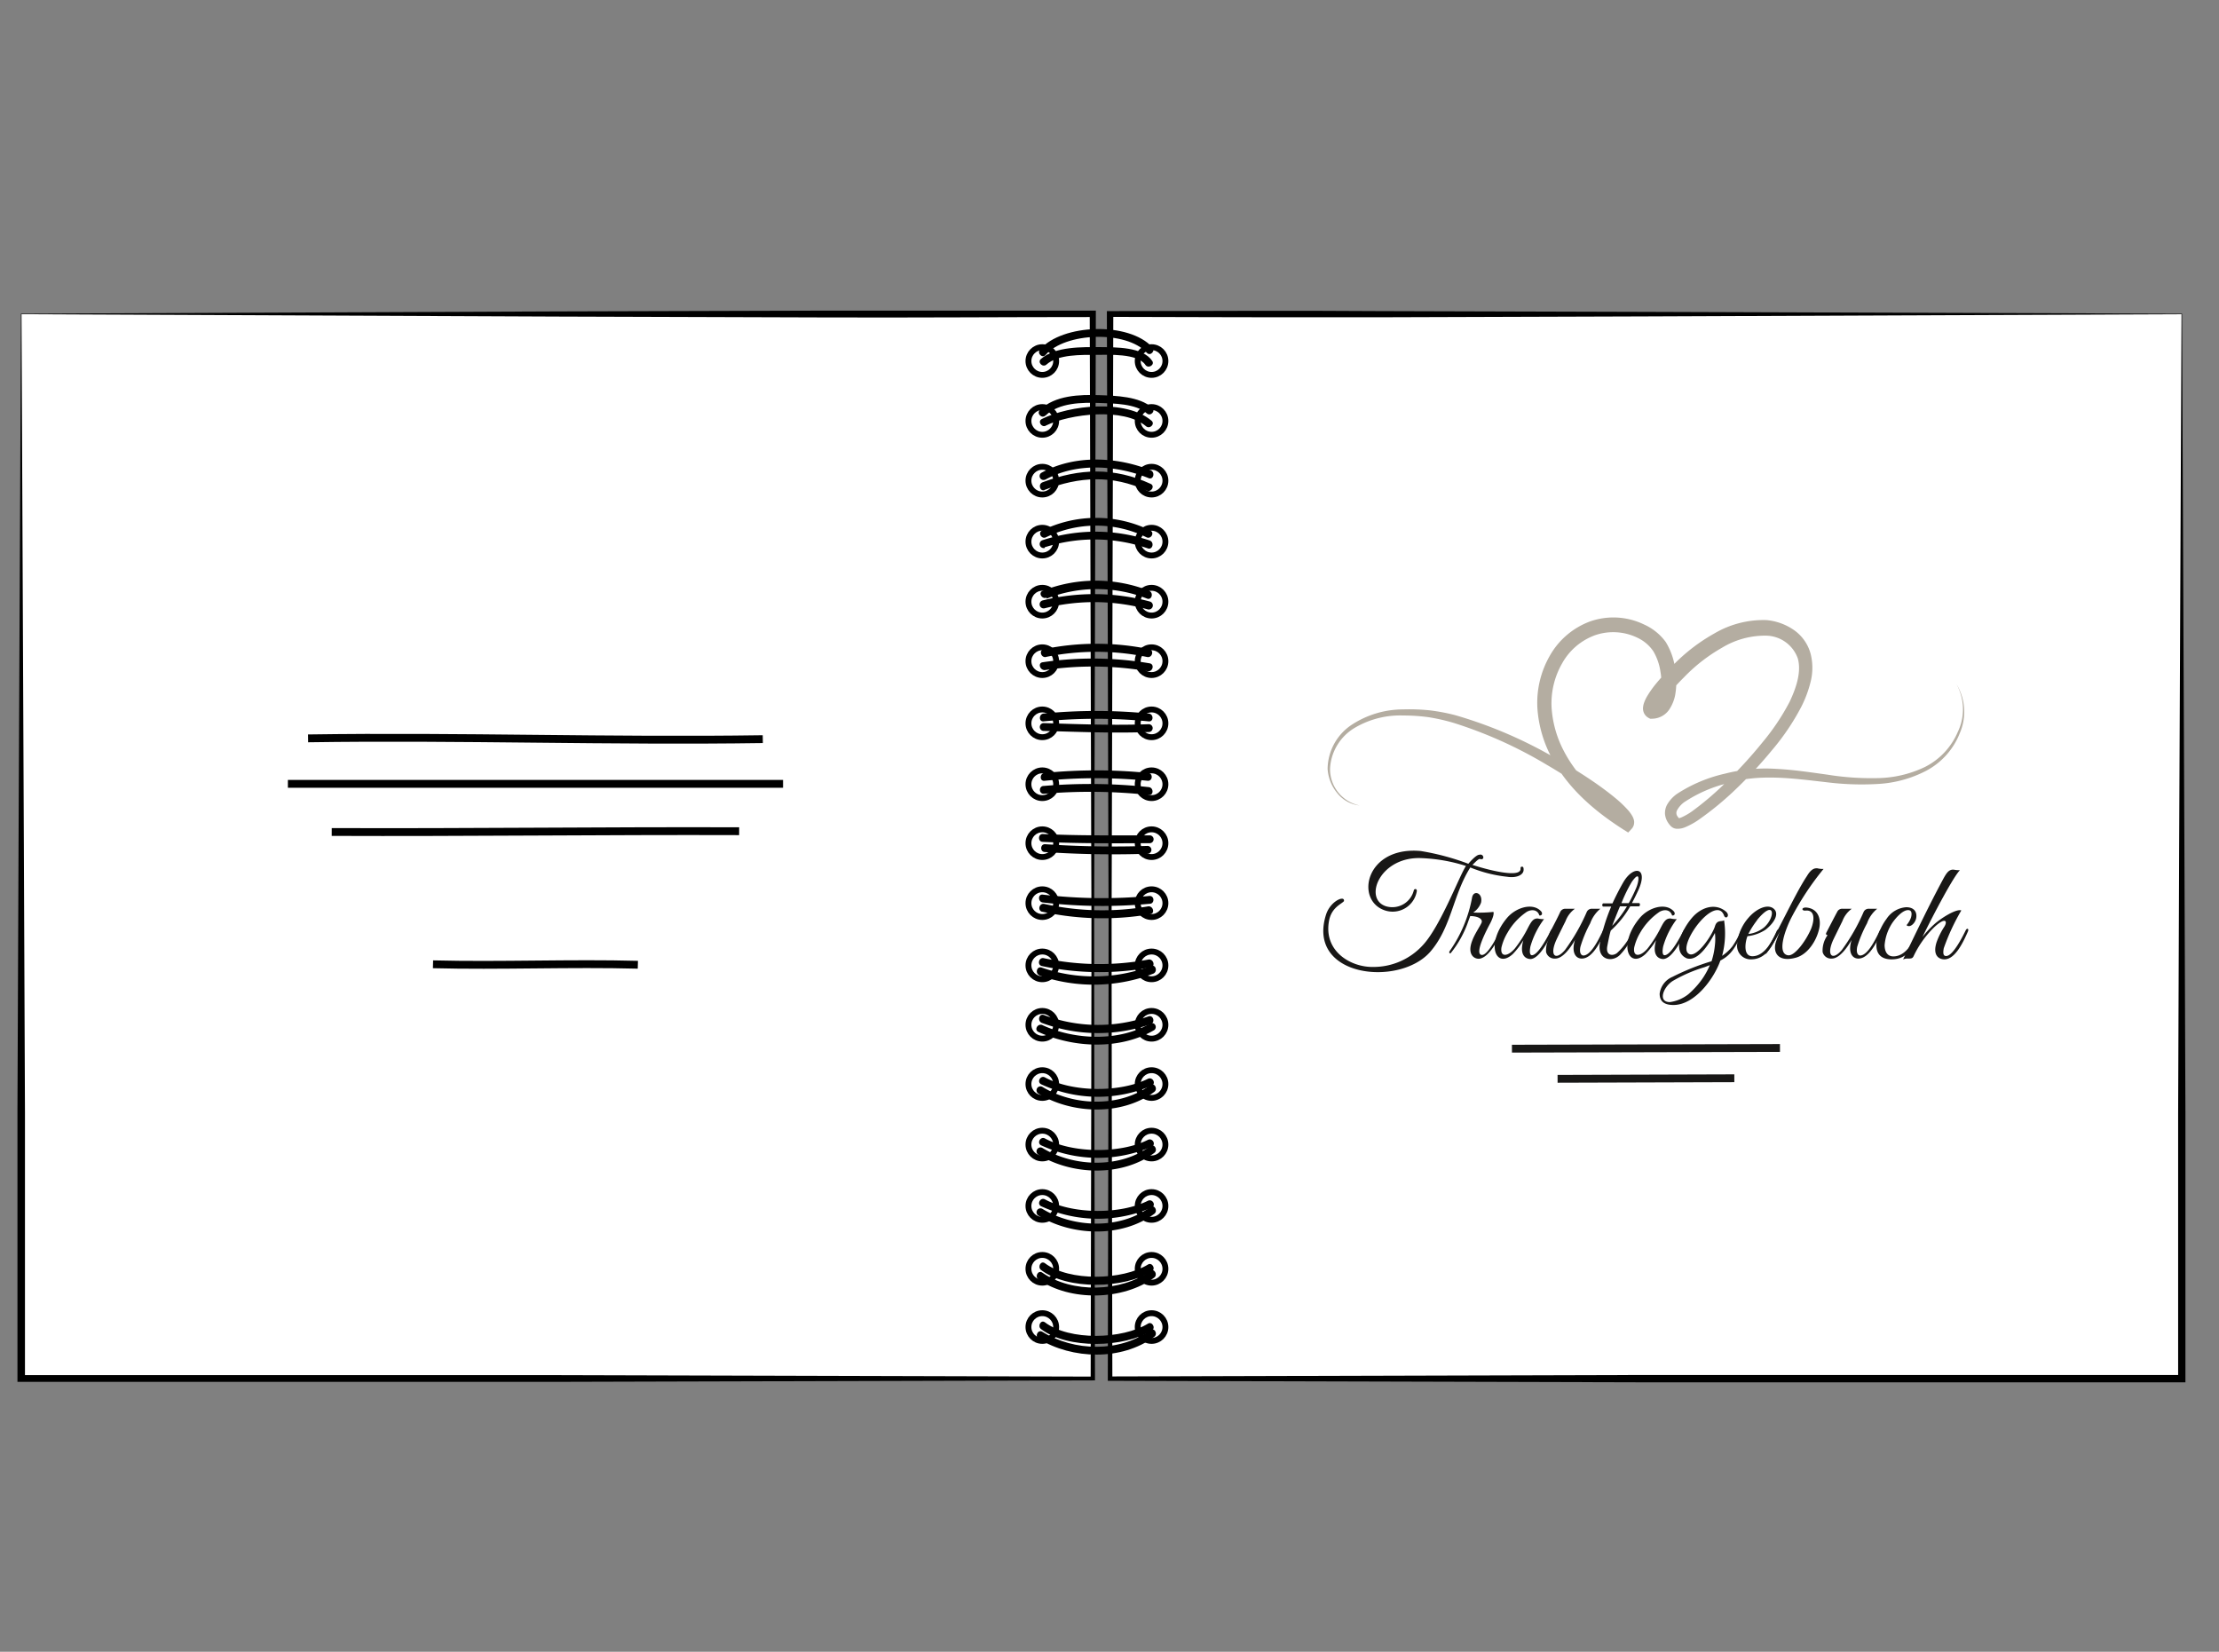 <svg id="Ebene_2" data-name="Ebene 2" xmlns="http://www.w3.org/2000/svg" viewBox="0 0 283.49 211"><rect x="0" y="0" width="283.49" height="211" fill="#808080" stroke="none"/><defs><style>.cls-1{fill:#fff;}.cls-2,.cls-3,.cls-6{fill:none;}.cls-2,.cls-3{stroke:#000;stroke-miterlimit:5;}.cls-2{stroke-width:0.75px;}.cls-4{fill:#b4ada1;}.cls-5{fill:#181716;}.cls-6{stroke:#181716;stroke-miterlimit:10;}</style></defs><title>sogehts_trautagebuch_2</title><g id="Pfeil"><path d="M242.38,138.32,241,157.19c-.05.64.95.64,1,0l1.39-18.87c.05-.65-.95-.64-1,0Z"/><path d="M242.51,138.43a94,94,0,0,0,10.57,15.27c.43.49,1.13-.22.71-.7a93.39,93.39,0,0,1-10.42-15.07.5.5,0,0,0-.86.5Z"/><path d="M241.93,157.64l3.9-3c.51-.4-.2-1.1-.7-.71l-3.91,3c-.5.4.21,1.1.71.71Z"/><path d="M249.51,153.85c1.31,0,2.62-.07,3.93,0,.64,0,.64-1,0-1-1.31-.07-2.62,0-3.93,0a.5.5,0,0,0,0,1Z"/><path d="M244.89,154.49l2.37,7.4c.2.61,1.16.35,1-.27l-2.37-7.39c-.2-.62-1.16-.35-1,.26Z"/><path d="M247.89,162.31c1.34-.51,2.7-1,4.07-1.42.61-.19.35-1.16-.27-1-1.37.44-2.72.91-4.07,1.41-.6.23-.34,1.2.27,1Z"/><path d="M248.89,153.61l2.39,6.7c.22.6,1.19.34,1-.26l-2.4-6.7c-.21-.61-1.18-.35-1,.26Z"/></g><rect class="cls-1" x="141.82" y="40.1" width="136.91" height="136"/><path d="M278.7,40.14l-68.55.28L176,40.53c-11.39,0-22.76,0-34.15-.05l.38-.38-.19,68c-.06,11.33,0,22.67,0,34l.07,34-.27-.27,68.46-.19,68.45,0-.48.49,0-33.91.13-33.95Zm.07-.07.3,67.89L279.2,142l0,34.09v.49h-.49l-68.45,0-68.46-.19h-.27v-.27l.07-34c0-11.33.07-22.67,0-34l-.19-68v-.38h.38c11.43,0,22.88-.09,34.31,0l34.28.1Z"/><rect class="cls-1" x="2.72" y="40.1" width="136.91" height="136"/><path d="M2.68,40.07,71,39.78l34.28-.1c11.43,0,22.88,0,34.31,0H140v.38l-.19,68c-.06,11.33,0,22.67,0,34l.08,34v.27h-.28l-68.45.19-68.46,0H2.23v-.49l0-34.09.14-34Zm.07.07.3,68.1.14,34,0,33.91-.49-.49,68.46,0,68.45.19-.27.27.07-34c0-11.33.07-22.67,0-34l-.19-68,.38.38c-11.39,0-22.76.09-34.15.05l-34.17-.11Z"/><circle class="cls-2" cx="147.12" cy="46.12" r="1.77"/><circle class="cls-2" cx="147.12" cy="53.77" r="1.77"/><circle class="cls-2" cx="147.12" cy="61.4" r="1.77"/><circle class="cls-2" cx="147.12" cy="69.19" r="1.77"/><circle class="cls-2" cx="147.12" cy="76.86" r="1.77"/><circle class="cls-2" cx="147.12" cy="84.46" r="1.77"/><circle class="cls-2" cx="147.12" cy="92.4" r="1.77"/><circle class="cls-2" cx="147.12" cy="100.18" r="1.77"/><circle class="cls-2" cx="147.12" cy="107.71" r="1.77"/><circle class="cls-2" cx="147.12" cy="115.37" r="1.77"/><circle class="cls-2" cx="147.12" cy="123.32" r="1.77"/><circle class="cls-2" cx="147.12" cy="130.91" r="1.77"/><circle class="cls-2" cx="147.12" cy="138.48" r="1.77"/><circle class="cls-2" cx="147.12" cy="146.21" r="1.77"/><circle class="cls-2" cx="147.12" cy="154.05" r="1.77"/><circle class="cls-2" cx="147.12" cy="162.08" r="1.77"/><circle class="cls-2" cx="147.12" cy="169.52" r="1.77"/><circle class="cls-2" cx="133.16" cy="46.12" r="1.77"/><circle class="cls-2" cx="133.16" cy="53.77" r="1.77"/><circle class="cls-2" cx="133.16" cy="61.4" r="1.77"/><circle class="cls-2" cx="133.16" cy="69.19" r="1.77"/><circle class="cls-2" cx="133.16" cy="76.86" r="1.77"/><circle class="cls-2" cx="133.16" cy="84.46" r="1.77"/><circle class="cls-2" cx="133.16" cy="92.4" r="1.77"/><circle class="cls-2" cx="133.16" cy="100.18" r="1.77"/><circle class="cls-2" cx="133.16" cy="107.71" r="1.77"/><circle class="cls-2" cx="133.16" cy="115.37" r="1.77"/><circle class="cls-2" cx="133.16" cy="123.32" r="1.77"/><circle class="cls-2" cx="133.16" cy="130.91" r="1.77"/><circle class="cls-2" cx="133.16" cy="138.48" r="1.77"/><circle class="cls-2" cx="133.16" cy="146.21" r="1.77"/><circle class="cls-2" cx="133.16" cy="154.05" r="1.77"/><circle class="cls-2" cx="133.16" cy="162.08" r="1.77"/><circle class="cls-2" cx="133.16" cy="169.52" r="1.77"/><path d="M132.66,171c4.33,2.67,10.63,2.85,14.8-.23.51-.38,0-1.25-.51-.86-3.9,2.88-9.74,2.73-13.78.22-.55-.34-1,.53-.51.87Z"/><path d="M133,169.78c3.42,2.6,10.61,2.4,14.16.18.54-.35,0-1.21-.51-.87-3.26,2-10,2.21-13.15-.17-.51-.39-1,.48-.5.86Z"/><path d="M132.66,163.43c4.05,2.85,10.83,2.7,14.79-.22.51-.38,0-1.25-.5-.87-3.7,2.73-10,2.89-13.79.23-.53-.37-1,.5-.5.86Z"/><path d="M133,162.23c3.42,2.59,10.61,2.4,14.16.17.54-.34,0-1.2-.51-.86-3.26,2-10,2.2-13.15-.17-.51-.39-1,.48-.5.86Z"/><path d="M132.66,155.28c4.31,2.65,10.66,2.85,14.8-.22.51-.38,0-1.25-.51-.87-3.86,2.87-9.75,2.7-13.78.23a.5.5,0,0,0-.51.86Z"/><path d="M133,154.08a17.26,17.26,0,0,0,14.16.17c.57-.29.07-1.15-.51-.86-3.56,1.78-9.63,1.73-13.15-.18-.56-.3-1.07.56-.5.87Z"/><path d="M132.66,147.5c4.31,2.64,10.66,2.85,14.8-.22.51-.38,0-1.25-.51-.87-3.86,2.87-9.75,2.7-13.78.23a.5.5,0,0,0-.51.86Z"/><path d="M133,146.3a17.26,17.26,0,0,0,14.16.17c.57-.29.07-1.15-.51-.86-3.56,1.78-9.63,1.73-13.15-.18-.56-.3-1.07.56-.5.87Z"/><path d="M132.66,139.7c4.31,2.64,10.66,2.85,14.8-.22.51-.38,0-1.25-.51-.87-3.86,2.87-9.75,2.7-13.78.23a.5.5,0,0,0-.51.86Z"/><path d="M133,138.5a17.26,17.26,0,0,0,14.16.17c.57-.29.07-1.15-.51-.86-3.56,1.78-9.63,1.73-13.15-.18-.56-.3-1.07.56-.5.87Z"/><path d="M132.66,131.82c4.51,2.07,10.42,2.32,14.79-.23a.5.5,0,0,0-.5-.86c-4,2.35-9.62,2.14-13.78.22-.59-.26-1.09.6-.51.87Z"/><path d="M133.09,130.66a20.43,20.43,0,0,0,13.92.17c.6-.22.34-1.18-.26-1a19.62,19.62,0,0,1-13.39-.17c-.61-.22-.87.74-.27,1Z"/><path d="M132.78,124.61a21.22,21.22,0,0,0,14.55-.23c.59-.24.34-1.2-.26-1a20.45,20.45,0,0,1-14,.22c-.61-.21-.87.76-.26,1Z"/><path d="M133.09,123.4a35.26,35.26,0,0,0,13.92.17c.63-.11.37-1.08-.27-1a34.1,34.1,0,0,1-13.39-.17c-.62-.14-.89.83-.26,1Z"/><path d="M133.14,116.46a35.87,35.87,0,0,0,13.81.32c.64-.11.37-1.07-.26-1a34.32,34.32,0,0,1-13.28-.31c-.63-.13-.9.83-.27,1Z"/><path d="M133.22,115.28a65,65,0,0,0,13.66.17c.63,0,.64-1,0-1a65,65,0,0,1-13.66-.17c-.64-.08-.63.92,0,1Z"/><path d="M133.5,108.84a130.1,130.1,0,0,0,13.1.22.5.5,0,0,0,0-1,130.1,130.1,0,0,1-13.1-.22c-.64,0-.64,1,0,1Z"/><path d="M133.22,107.54c4.55.22,9.1.19,13.66.17a.5.5,0,0,0,0-1c-4.56,0-9.11.05-13.66-.17-.64,0-.64,1,0,1Z"/><path d="M133.34,101.4a70.07,70.07,0,0,1,13.43.15c.63.07.63-.93,0-1a70.08,70.08,0,0,0-13.43-.15c-.64,0-.65,1,0,1Z"/><path d="M133.44,99.74a66.36,66.36,0,0,1,13.22,0c.64,0,.64-1,0-1a66.36,66.36,0,0,0-13.22,0c-.64.07-.64,1.07,0,1Z"/><path d="M133.34,93.37c4.48.12,8.94.31,13.42.14a.5.5,0,0,0,0-1c-4.48.17-8.94,0-13.42-.14a.5.5,0,0,0,0,1Z"/><path d="M133.33,92.15a68.49,68.49,0,0,1,13.43,0c.64.06.64-.94,0-1a68.49,68.49,0,0,0-13.43,0c-.63.07-.64,1.07,0,1Z"/><path d="M133.47,85.6a41.8,41.8,0,0,1,13.16.14c.63.1.9-.86.27-1a43.42,43.42,0,0,0-13.7-.14c-.63.09-.36,1,.27,1Z"/><path d="M133.57,83.93a32,32,0,0,1,13,0c.63.12.9-.84.27-1a33.18,33.18,0,0,0-13.5,0c-.63.13-.36,1.1.27,1Z"/><path d="M133.47,77.7a25.86,25.86,0,0,1,13.16.14.5.5,0,0,0,.27-1,27.29,27.29,0,0,0-13.7-.14.5.5,0,0,0,.27,1Z"/><path d="M133.71,76.47a17.52,17.52,0,0,1,12.84,0c.6.22.86-.74.26-1a18.54,18.54,0,0,0-13.61,0c-.59.26-.08,1.12.51.87Z"/><path d="M133.47,69.91a20.89,20.89,0,0,1,13.17.14c.6.22.87-.75.26-1A21.73,21.73,0,0,0,133.21,69a.5.5,0,0,0,.26,1Z"/><path d="M133.64,68.63a14.58,14.58,0,0,1,12.82,0c.57.3,1.08-.56.51-.86a15.62,15.62,0,0,0-13.84,0c-.57.29-.06,1.16.51.86Z"/><path d="M133.45,62.58c4.48-1.71,8.62-1.94,13.05.09.58.27,1.09-.6.5-.86-4.67-2.14-9.05-2-13.81-.2-.6.23-.34,1.2.26,1Z"/><path d="M133.49,61.3c4-2.23,9.1-1.91,13.26-.22.6.24.86-.73.27-1-4.42-1.78-9.79-2-14,.33a.5.5,0,0,0,.5.86Z"/><path d="M133.58,54.38c3.12-1.53,10-2.35,12.83.07.49.41,1.2-.3.7-.71-3.28-2.78-10.44-2-14-.22-.58.28-.07,1.14.5.86Z"/><path d="M133.58,53.08c1.71-1.66,4.69-1.68,6.92-1.6,1.72.06,4.64.07,6,1.32.47.43,1.18-.27.7-.71-1.62-1.46-4.67-1.54-6.72-1.61-2.52-.09-5.71,0-7.63,1.89-.46.45.25,1.16.71.71Z"/><path d="M133.69,46.57c1.51-1.34,4.5-1.23,6.37-1.24,1.52,0,5.27-.22,6.27,1.28.36.53,1.23,0,.87-.51-1.22-1.81-4.69-1.73-6.59-1.76-2.3,0-5.77-.12-7.63,1.52-.48.43.23,1.13.71.71Z"/><path d="M133.58,45.34c2.47-2.88,10.3-3.18,12.94-.27.43.47,1.13-.23.7-.71-3-3.29-11.51-3-14.35.28-.42.48.29,1.19.71.7Z"/><g id="Schrift"><path class="cls-3" d="M39.36,94.32c19.46-.29,38.63.39,58.09.1"/><path class="cls-3" d="M36.78,100.13l63.26,0"/><path class="cls-3" d="M42.38,106.28c17.26.07,34.8-.16,52.05-.1"/><path class="cls-3" d="M55.32,123.18c8.53.22,17.64-.17,26.17.06"/></g><g id="Zeichnung"><path class="cls-4" d="M249.94,87.37a6.83,6.83,0,0,1,.45,6.25,9.28,9.28,0,0,1-4.27,4.82,15.12,15.12,0,0,1-6.3,1.71,36.12,36.12,0,0,1-6.5-.23c-4.26-.48-8.54-1.11-12.57.12a17.5,17.5,0,0,0-5.62,2.46,3.16,3.16,0,0,0-.87,1,.73.73,0,0,0,.07.81,2.65,2.65,0,0,0,.17.22l0,0-.07,0,0,0a1.75,1.75,0,0,0,.44-.14,7.92,7.92,0,0,0,1.27-.73,38.22,38.22,0,0,0,4.75-4.11,57.34,57.34,0,0,0,4.26-4.7,29.22,29.22,0,0,0,3.47-5.17c.87-1.83,1.54-3.87,1.06-5.57a4.37,4.37,0,0,0-4.07-2.91,10.6,10.6,0,0,0-5.61,1.54,21.42,21.42,0,0,0-4.85,3.77,28,28,0,0,0-2.08,2.3,12.73,12.73,0,0,0-.85,1.21,2.83,2.83,0,0,0-.26.53c0,.07,0,.12,0,.06a.51.51,0,0,0-.05-.22.68.68,0,0,0-.28-.3l-.49-.12a.69.69,0,0,0,.55-.33,3,3,0,0,0,.44-1.07,7.84,7.84,0,0,0,0-2.78,7.12,7.12,0,0,0-.91-2.6,5,5,0,0,0-2-1.71,7.1,7.1,0,0,0-5.43-.34,7.9,7.9,0,0,0-4.22,3.6,10.28,10.28,0,0,0-1.35,5.59,13.82,13.82,0,0,0,1.61,5.68c1.88,3.58,5.08,6.34,8.51,8.65l-1,.11a.44.44,0,0,0-.12.32.62.62,0,0,0-.07-.16,4.74,4.74,0,0,0-.39-.54,12.69,12.69,0,0,0-1.1-1.1c-.8-.71-1.66-1.38-2.53-2a64.77,64.77,0,0,0-5.5-3.58,55.51,55.51,0,0,0-11.93-5.37,25,25,0,0,0-3.17-.72,23.31,23.31,0,0,0-3.24-.22,11.39,11.39,0,0,0-6.17,1.55,6.44,6.44,0,0,0-3.2,5.25,4.74,4.74,0,0,0,3.77,4.69,4.22,4.22,0,0,1-2.85-1.58,5.37,5.37,0,0,1-1.23-3.1,6.85,6.85,0,0,1,3.21-5.71,12,12,0,0,1,6.45-1.88,25.52,25.52,0,0,1,3.38.12,24.47,24.47,0,0,1,3.31.63,56.65,56.65,0,0,1,12.31,5.22c1.95,1.09,3.85,2.25,5.69,3.53.92.65,1.82,1.32,2.69,2.06a14.37,14.37,0,0,1,1.26,1.22,4.42,4.42,0,0,1,.59.78,2.08,2.08,0,0,1,.25.61,1.34,1.34,0,0,1,0,.5,1.2,1.2,0,0,1-.31.6l-.43.46-.56-.35c-3.6-2.29-7.07-5.19-9.18-9.15a15.53,15.53,0,0,1-1.86-6.41,12.07,12.07,0,0,1,1.54-6.59,9.82,9.82,0,0,1,5.2-4.47,9,9,0,0,1,6.9.4A6.94,6.94,0,0,1,212.8,82a8.75,8.75,0,0,1,1.2,3.33,9.7,9.7,0,0,1,0,3.52,5.1,5.1,0,0,1-.78,1.84,2.69,2.69,0,0,1-2.14,1.12h-.27l-.22-.12a1.34,1.34,0,0,1-.55-.58,1.47,1.47,0,0,1-.14-.62,2.41,2.41,0,0,1,.14-.72,4.83,4.83,0,0,1,.44-.91,12.83,12.83,0,0,1,1-1.42A29.41,29.41,0,0,1,213.72,85,22.85,22.85,0,0,1,219,80.93a12.36,12.36,0,0,1,6.66-1.72,7.29,7.29,0,0,1,3.45,1.22,5.43,5.43,0,0,1,2.2,3.06,7.3,7.3,0,0,1,0,3.63,14.77,14.77,0,0,1-1.2,3.2,30,30,0,0,1-3.71,5.49,56,56,0,0,1-4.43,4.8,39.61,39.61,0,0,1-5.07,4.19,9.4,9.4,0,0,1-1.54.84,2.52,2.52,0,0,1-1.11.23,1.15,1.15,0,0,1-.45-.1,1.05,1.05,0,0,1-.24-.15.8.8,0,0,1-.16-.15,2.73,2.73,0,0,1-.32-.42,2.36,2.36,0,0,1-.37-1.11,2.3,2.3,0,0,1,.26-1.13,4.32,4.32,0,0,1,1.29-1.41,18.85,18.85,0,0,1,6.15-2.58,20.84,20.84,0,0,1,6.57-.6c2.18.11,4.32.44,6.44.73a35.53,35.53,0,0,0,6.34.45A14.54,14.54,0,0,0,245.87,98a8.9,8.9,0,0,0,4.24-4.48A6.67,6.67,0,0,0,249.94,87.37Z"/></g><path class="cls-5" d="M192.55,112a17.22,17.22,0,0,1-4.71-1.19c-2.25,3.57-2.4,7.66-5.14,10.8-4,4.51-15.82,3.2-13.29-4.78.56-1.74,2.41-2.51,2.29-1.72-.29.37-1.62.8-1.92,2.58-.67,3.83,2.78,5.88,5.66,5.83a8.54,8.54,0,0,0,6.36-2.81c2.26-2.44,4.71-9,5.49-10.09a21.36,21.36,0,0,0-5.66-1c-5.35-.26-7.5,5.22-4.56,6.15a2.83,2.83,0,0,0,3.57-2.11v0c.19-.17.37-.09.37.15a3.13,3.13,0,0,1-4.13,2.47c-3.81-1.33-2.39-8.21,4.62-7.57a31.47,31.47,0,0,1,6.09,1.63c.17-.21,1-1.15,1.39-1.15h0c.6-.18.74.73.13.55-.17-.13-.73.5-1,.74,1.6.53,6.15,1.78,6.15.51,0-.17,0-.28.2-.28s.19.3.19.39C194.66,111.78,193.72,112.19,192.55,112Z"/><path class="cls-5" d="M189.11,122.45c-.64.15-1.78-.41-1-2.35.28-.77.95-1.74,1.16-2.21s-.39-.86-1.44-.87l-.22.59a13.48,13.48,0,0,1-2.26,4.13c-.15.13-.27-.07-.15-.24a17.31,17.31,0,0,0,2.87-6.86c.19-1,1.41-.58,1.14.67a2.6,2.6,0,0,1-1,1.26,18,18,0,0,0,2.58-.08c.13.26-.17,1-.4,1.44s-2.18,4-1.06,4.06c.76,0,1.92-2.32,2.32-3.12.16-.32.41-.19.22.18C191.28,120.17,190.32,122.15,189.11,122.45Z"/><path class="cls-5" d="M195.56,122.51c-.62,0-1.5-.45-.94-2.41a9.66,9.66,0,0,1-1.34,1.76c-2.15,2-3.57-1.22-.75-4.6,1.12-1.33,3.27-2,4.34-.86.26.28.11.6-.21.54-.2-.69-.9-.84-1.59-.47a8,8,0,0,0-2.48,2.68,6.52,6.52,0,0,0-.77,1.88c-.19,1.31.84,1.16,1.72.12a15.08,15.08,0,0,0,1.66-2.62c.42-.79.68-1.23,1.27-1.2a3,3,0,0,0,.79.08,10.76,10.76,0,0,0-1.74,3.49c-.15.77-.05,1.12.19,1.12.78,0,2-2.33,2.41-3.14.17-.33.45-.22.26.15C197.82,120.17,196.68,122.42,195.56,122.51Z"/><path class="cls-5" d="M202.08,122.45c-.84,0-1.34-.87-.86-2.39-.63,1.12-1.6,2.39-2.52,2.39a1.11,1.11,0,0,1-1.18-.84,3.32,3.32,0,0,1,.64-2.16c-.11,0-.28-.06-.17-.3l.34-.66c.37-.71.76-1.47,1-2a.71.71,0,0,1,.73-.4h1.14a3.42,3.42,0,0,0-1.19,1.57s-.85,1.7-1.18,2.41c-.9,2-.11,2.7,1.1,1.29a24.83,24.83,0,0,0,2.79-4.87.7.7,0,0,1,.73-.4h1a4.28,4.28,0,0,0-1.29,1.85,15.66,15.66,0,0,0-1.25,3c-.17.8.1,1.1.36,1.12.91,0,1.85-1.78,2.48-3.12.15-.34.45-.21.27.16C204.46,120.3,203.45,122.45,202.08,122.45Z"/><path class="cls-5" d="M209.36,115.78h-1.09a12.61,12.61,0,0,1-2.48,3.09c-.17.48-.43,1.9-.43,1.9-.28,1.25.58,1.42,1.19,1a7.81,7.81,0,0,0,2-2.82c.15-.33.43-.26.25.11a8.75,8.75,0,0,1-1.84,2.92c-1,1-2.86.65-2.58-1.4a23.35,23.35,0,0,1,1.46-4.77h-1c-.2,0-.17-.41,0-.41H206c.43-.93.9-1.85,1.36-2.65,1.29-2.27,3.31-2,1.93,1-.26.56-.52,1.09-.8,1.61h.89C209.58,115.37,209.54,115.78,209.36,115.78Zm-2.4,0c-.39.92-.74,1.83-1,2.49a13.72,13.72,0,0,0,1.89-2.49Zm1.52-3.14a17.91,17.91,0,0,0-1.33,2.73h.93a18.68,18.68,0,0,0,.94-1.91C209.37,112.68,209.64,111,208.48,112.64Z"/><path class="cls-5" d="M212.51,122.51c-.61,0-1.49-.45-.93-2.41a9.76,9.76,0,0,1-1.35,1.76c-2.15,2-3.57-1.22-.74-4.6,1.12-1.33,3.27-2,4.33-.86.26.28.12.6-.2.54-.21-.69-.9-.84-1.59-.47a8.13,8.13,0,0,0-2.49,2.68,6.56,6.56,0,0,0-.76,1.88c-.19,1.31.84,1.16,1.72.12a15.7,15.7,0,0,0,1.66-2.62c.41-.79.67-1.23,1.27-1.2a2.9,2.9,0,0,0,.79.08,10.56,10.56,0,0,0-1.74,3.49c-.15.77-.06,1.12.18,1.12.79,0,2-2.33,2.42-3.14.16-.33.44-.22.26.15C214.78,120.17,213.64,122.42,212.51,122.51Z"/><path class="cls-5" d="M219.79,122.7c-.83,2.35-3.29,5.68-6,5.68-1.18,0-1.76-.47-1.76-1.44a2.7,2.7,0,0,1,1.63-2.15,30.21,30.21,0,0,1,5-2,9.49,9.49,0,0,0,.43-2.07,6.56,6.56,0,0,0,0-1.54c-.6,1.16-2.1,3.69-3.59,3.24-1.87-.81-.75-3.5.63-5.14,1.11-1.33,2.94-2,4.34-.86.65.54,0,1.1-.21.54-.48-1.33-1.87-.58-3,.69-1.36,1.53-2.41,3.8-1.43,4.23s2.91-2.4,3.27-3.57c.26-.86.86-.53,1.16-.75a11.06,11.06,0,0,1-.25,4.54,5.71,5.71,0,0,0,1.31-1.21,10.1,10.1,0,0,0,1.08-2c.17-.33.47-.22.29.15C221.71,121,221.17,122,219.79,122.7Zm-2,.84a18.75,18.75,0,0,0-4.12,1.79c-1.21.81-1.88,2.68-.33,2.68a4.89,4.89,0,0,0,2.35-1,10.75,10.75,0,0,0,1.69-1.83,9.69,9.69,0,0,0,1.06-1.89Z"/><path class="cls-5" d="M223.71,122.55a1.73,1.73,0,0,1-1.79-1.8,5.85,5.85,0,0,1,1.44-3.49c.95-1.12,2.37-1.83,3.19-1.22s.17,1.82-1,2.73a5.3,5.3,0,0,1-2.3.82c-.28.68-.6,2.56.63,2.56,1.65,0,2.66-2.2,3.09-3.19.15-.34.52-.37.33,0C226.59,120.47,225.79,122.55,223.71,122.55Zm.77-5a10.93,10.93,0,0,0-1.12,1.76,3.93,3.93,0,0,0,2-.83C226.87,117.16,226.78,114.73,224.48,117.52Z"/><path class="cls-5" d="M232.09,110.92h.09a2.9,2.9,0,0,0,.79.08,36.39,36.39,0,0,0-4.12,6.24c-.95,1.89-1.75,4.52-.48,4.78.43.1.95-.28,1.61-1.06a10.31,10.31,0,0,0,1.4-2.32c.48-1.23.46-2.43-.71-2.32-.56.06-.58-.5.26-.37,1.36.21,1.74,1.44,1.49,2.64-.33,1.57-1.47,3.34-3,3.75-2.13.58-2.92-.52-2.58-1.87a11.77,11.77,0,0,1,.82-2,20.27,20.27,0,0,1-2,3.32c-.15.13-.26-.07-.15-.24,1.27-1.68,3.74-7.27,5.35-9.66C231.28,111.18,231.68,110.9,232.09,110.92Z"/><path class="cls-5" d="M237.42,122.45c-.85,0-1.35-.87-.86-2.39-.64,1.12-1.61,2.39-2.53,2.39a1.11,1.11,0,0,1-1.18-.84,3.37,3.37,0,0,1,.64-2.16c-.11,0-.28-.06-.17-.3l.34-.66c.37-.71.76-1.47,1.05-2a.69.69,0,0,1,.72-.4h1.14a3.42,3.42,0,0,0-1.19,1.57s-.84,1.7-1.18,2.41c-.9,2-.11,2.7,1.1,1.29a24.83,24.83,0,0,0,2.79-4.87.7.7,0,0,1,.73-.4h1a4.12,4.12,0,0,0-1.29,1.85,15.8,15.8,0,0,0-1.26,3c-.16.8.1,1.1.36,1.12.92,0,1.85-1.78,2.49-3.12.15-.34.44-.21.26.16C239.79,120.3,238.78,122.45,237.42,122.45Z"/><path class="cls-5" d="M241.66,122.55c-2.95,0-2-3.37-.64-5.18a3.29,3.29,0,0,1,2.51-1.48c.93,0,1.38.53,1.29,1.29s-.84,1.41-1.25,1a3,3,0,0,0,.58-1c.16-.65,0-.92-.38-.92-.67,0-1.47.86-2,1.61a6.06,6.06,0,0,0-1,2.86c0,.75.3,1.44,1.11,1.44,1.62,0,2.52-1.81,3.27-3.29.17-.33.43-.24.26.13C244.46,121,243.72,122.55,241.66,122.55Z"/><path class="cls-5" d="M248.41,122.55c-.66,0-1.55-.45-1-2.19a9.44,9.44,0,0,1,1-2c.44-.73.11-1.24-1.33.11a12.75,12.75,0,0,0-2.62,3.7c-.13.26-.3.28-.69.28a1.36,1.36,0,0,0-.64.11c1.52-3.14,3.33-6.95,5.14-10.3.43-.78.73-1.21,1.33-1.17a3.42,3.42,0,0,0,.79.07c-.83.84-3.26,5.42-4.79,8.54a12.26,12.26,0,0,1,1.52-1.64c.89-.8,2.82-2,3.45-1.76a27.65,27.65,0,0,0-2.24,4.82c-.15.77,0,1,.28,1,.86.06,2.13-2.48,2.52-3.28.17-.34.45-.21.27.18C250.82,120.34,249.79,122.55,248.41,122.55Z"/><line class="cls-6" x1="193.16" y1="133.96" x2="227.4" y2="133.87"/><line class="cls-6" x1="198.99" y1="137.81" x2="221.57" y2="137.74"/></svg>
